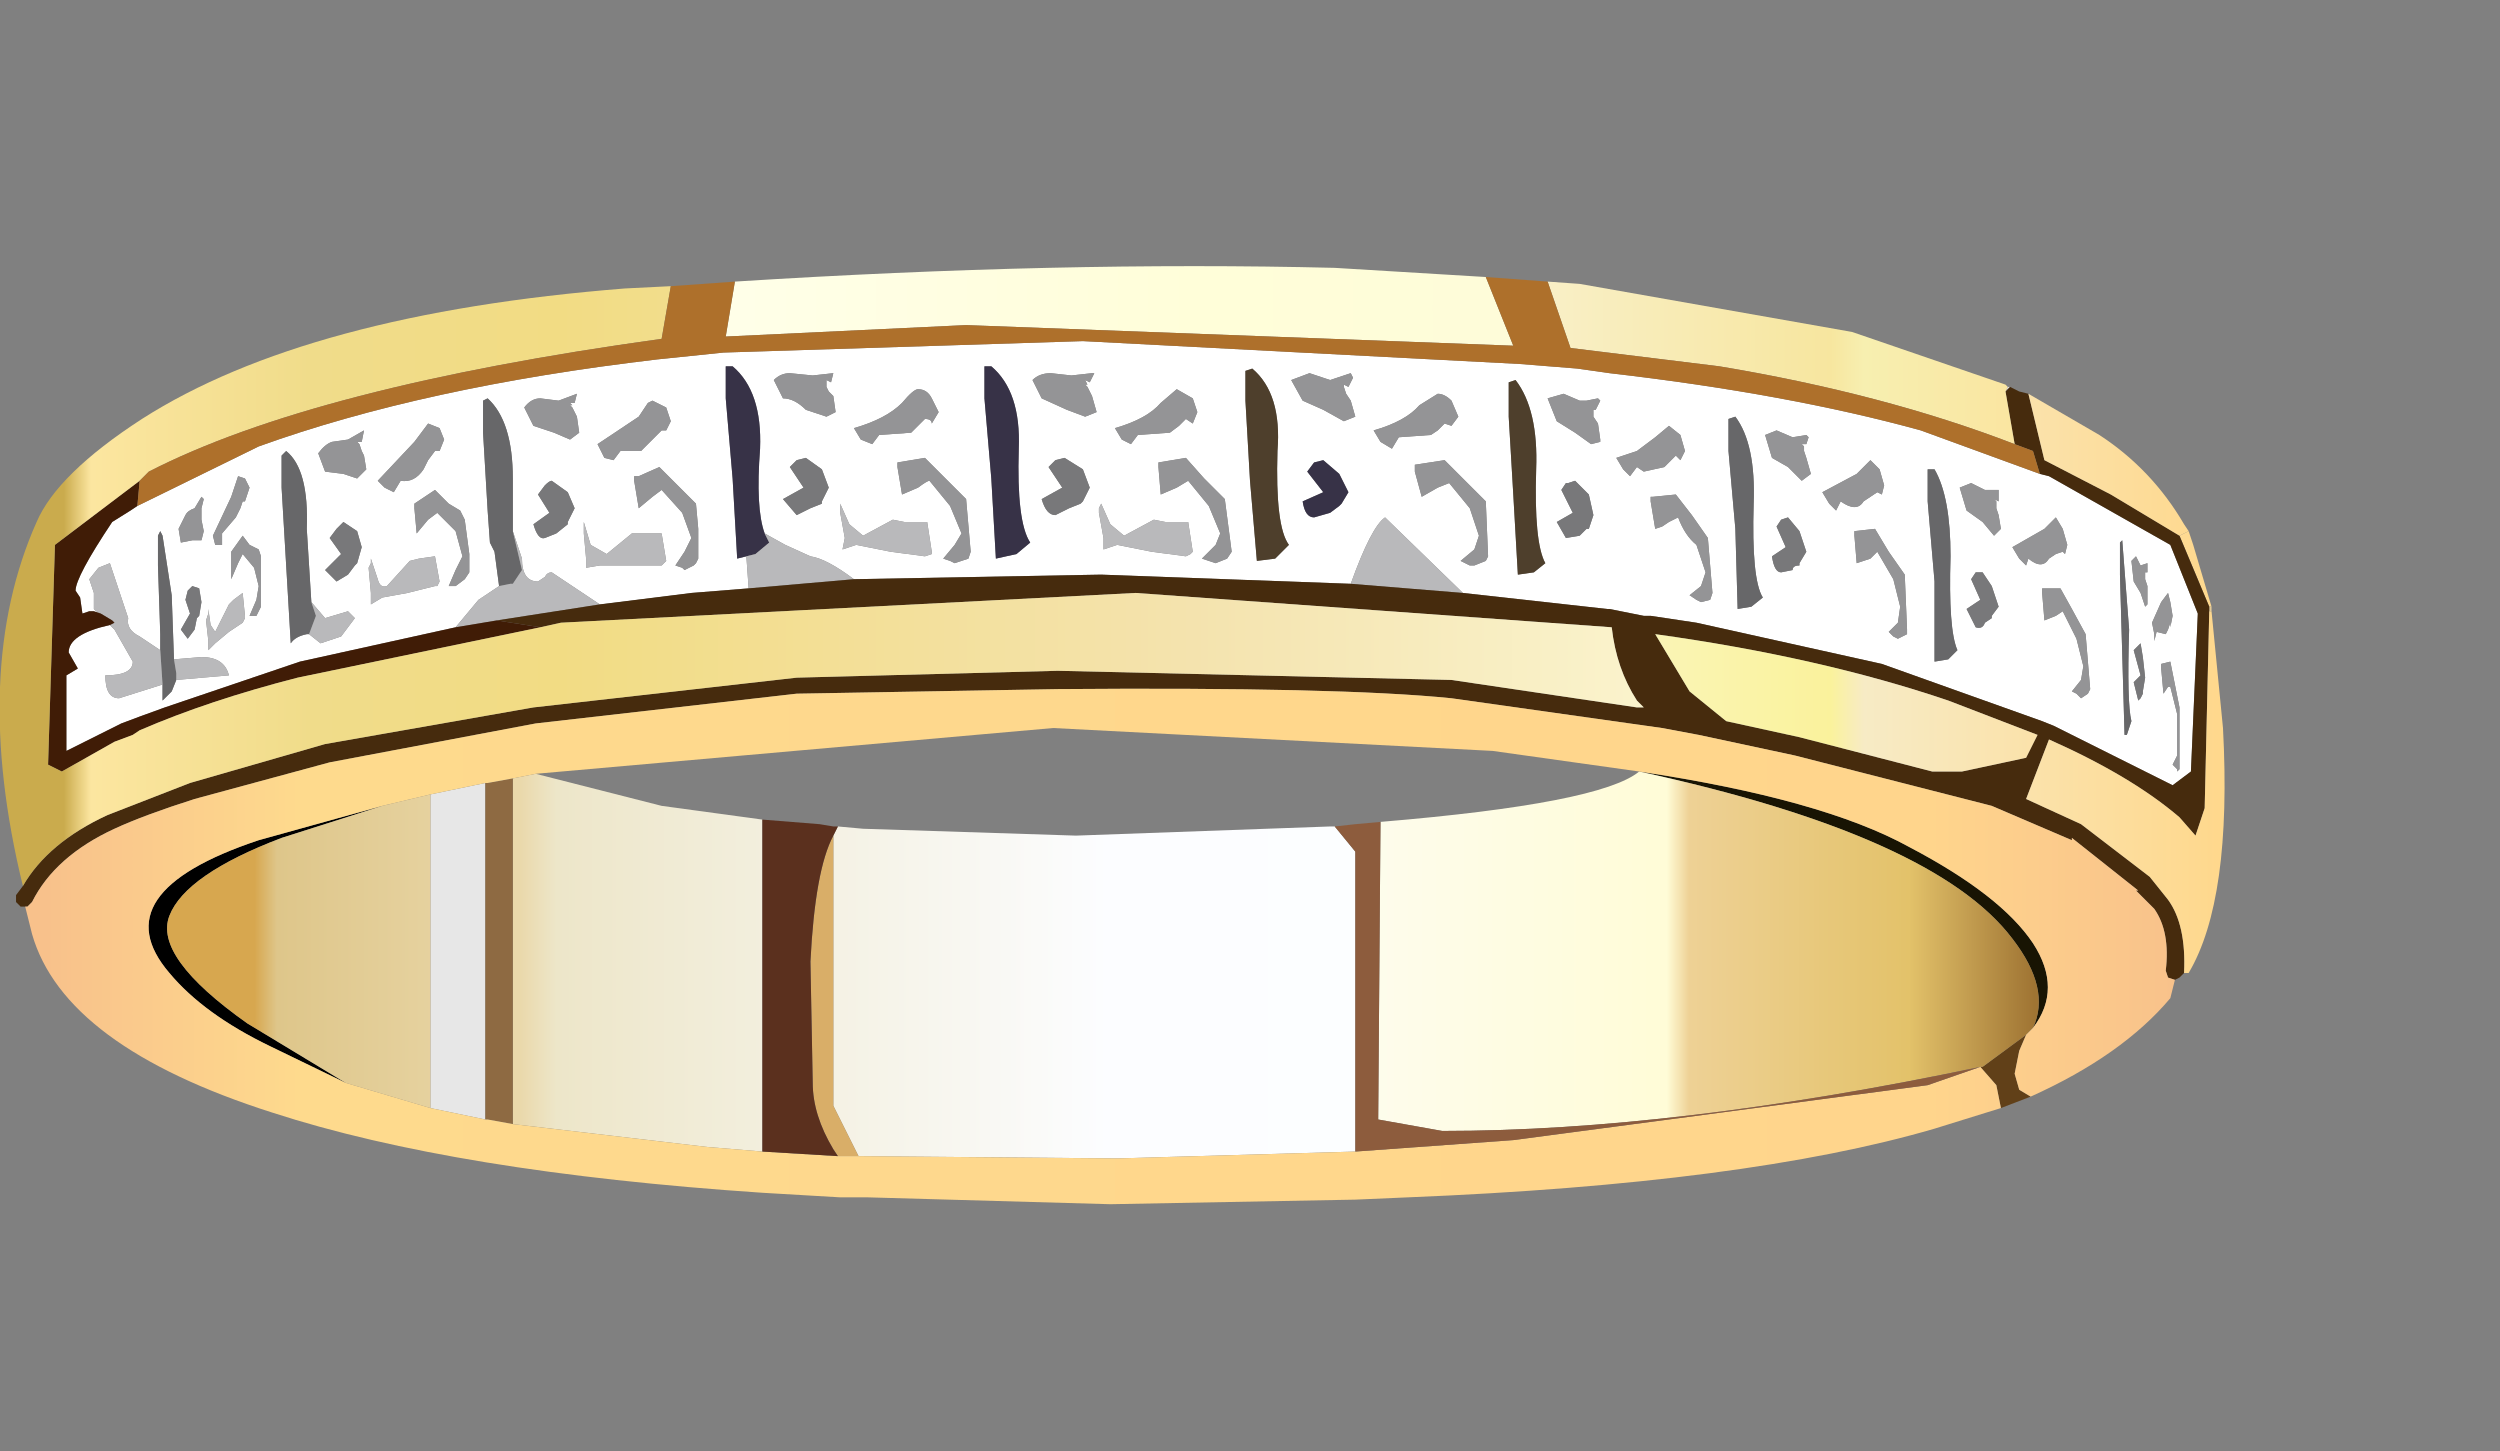 <?xml version="1.0" encoding="UTF-8" standalone="no"?>
<svg xmlns:xlink="http://www.w3.org/1999/xlink" height="31.7px" width="54.6px" xmlns="http://www.w3.org/2000/svg">
  <rect width="100%" height="100%" fill="#808080" stroke="none"/>
  <g transform="matrix(1.0, 0.0, 0.0, 1.0, 0.0, 5.8)">
    <use height="31.7" transform="matrix(1.0, 0.0, 0.0, 1.0, 0.0, -5.8)" width="54.6" xlink:href="#sprite0"/>
  </g>
  <defs>
    <g id="sprite0" transform="matrix(1.0, 0.0, 0.0, 1.0, 0.0, 5.8)">
      <use height="20.5" transform="matrix(1.0, 0.0, 0.0, 1.0, 0.0, 0.0)" width="48.6" xlink:href="#sprite1"/>
      <use height="13.25" transform="matrix(1.0, 0.0, 0.0, 1.0, 41.45, 0.9)" width="13.15" xlink:href="#sprite2"/>
    </g>
    <g id="sprite1" transform="matrix(1.0, 0.0, 0.0, 1.0, 0.0, 0.0)">
      <use height="20.5" transform="matrix(1.0, 0.0, 0.0, 1.0, 0.0, 0.0)" width="48.6" xlink:href="#shape0"/>
    </g>
    <g id="shape0" transform="matrix(1.0, 0.0, 0.0, 1.0, 0.0, 0.0)">
      <path d="M46.35 6.0 L46.3 6.05 46.3 6.75 46.35 8.5 46.4 10.25 46.45 10.25 46.55 9.95 Q46.45 9.55 46.5 7.95 L46.35 6.0 M42.25 4.45 L42.1 4.45 42.1 5.15 42.25 6.9 42.25 8.65 42.55 8.6 42.75 8.4 Q42.55 7.95 42.6 6.35 42.6 5.05 42.25 4.45 M42.8 4.85 L42.95 5.35 43.3 5.6 43.55 5.9 43.7 5.75 43.65 5.45 43.6 5.3 43.6 5.15 43.55 5.1 43.65 5.15 43.65 4.95 43.65 4.9 43.35 4.9 43.05 4.75 42.8 4.85 M40.95 5.75 L40.5 5.8 40.5 5.9 40.55 6.5 40.85 6.4 41.0 6.25 41.35 6.85 41.5 7.45 41.45 7.8 41.25 8.0 41.35 8.1 41.45 8.15 41.65 8.05 41.65 7.95 41.6 6.75 41.25 6.25 40.95 5.75 M41.05 4.45 L40.85 4.25 40.55 4.55 39.8 4.95 39.95 5.2 40.1 5.35 40.2 5.15 Q40.55 5.4 40.7 5.15 L40.85 5.05 41.0 4.95 41.1 5.0 41.15 4.8 41.05 4.45 M44.55 4.55 L44.75 4.6 47.4 6.1 48.0 7.6 47.85 11.05 47.45 11.35 44.85 10.05 44.6 9.95 41.1 8.7 37.05 7.8 36.05 7.65 35.9 7.65 35.15 7.5 35.1 7.5 31.95 7.15 30.25 5.5 Q29.95 5.7 29.5 6.95 L24.05 6.75 18.65 6.85 Q18.05 6.4 17.7 6.35 L17.15 6.1 16.7 5.85 Q16.5 5.3 16.6 4.0 16.65 2.75 16.0 2.2 L15.85 2.2 15.85 2.9 16.0 4.65 16.1 6.4 16.3 6.35 16.35 7.05 15.1 7.15 13.1 7.4 12.05 6.7 Q11.95 6.7 11.9 6.8 L11.75 6.9 Q11.4 6.9 11.4 6.4 L11.2 5.8 11.2 4.65 Q11.2 3.4 10.65 2.9 L10.55 2.95 10.55 3.65 10.65 5.35 10.7 6.05 10.8 6.25 10.9 7.0 10.45 7.3 9.95 7.9 6.55 8.65 3.6 9.65 3.05 9.85 2.65 10.0 1.45 10.6 1.45 8.95 1.7 8.8 1.5 8.45 Q1.5 8.05 2.4 7.85 L2.5 7.95 2.9 8.65 Q2.9 8.95 2.3 8.95 2.3 9.45 2.6 9.45 L3.55 9.15 3.55 9.5 3.75 9.3 3.85 9.05 5.0 8.95 Q4.9 8.55 4.4 8.55 L3.8 8.6 3.75 7.2 3.55 5.9 3.5 5.8 3.45 5.9 3.45 6.55 3.5 8.05 3.5 8.4 3.05 8.1 Q2.75 7.95 2.8 7.7 L2.4 6.5 2.15 6.6 1.95 6.85 2.05 7.15 2.05 7.5 2.1 7.55 2.2 7.6 2.05 7.55 1.95 7.55 1.8 7.6 1.75 7.25 1.65 7.1 Q1.65 6.8 2.45 5.6 L2.85 5.35 3.0 5.25 5.65 3.95 Q9.25 2.65 14.35 2.05 L15.8 1.9 23.65 1.65 33.2 2.15 34.45 2.25 35.15 2.35 Q39.05 2.8 41.95 3.6 L44.55 4.55 M45.15 6.1 L45.05 5.75 44.9 5.5 44.65 5.75 43.95 6.15 44.1 6.4 44.25 6.55 44.3 6.4 Q44.6 6.65 44.75 6.4 L44.9 6.3 45.05 6.25 45.1 6.3 45.15 6.1 M45.25 7.5 L45.0 7.05 44.6 7.05 44.6 7.15 44.65 7.75 44.9 7.65 45.05 7.55 45.35 8.15 45.5 8.75 45.45 9.05 45.25 9.3 45.35 9.35 45.45 9.45 45.6 9.35 45.65 9.25 45.55 8.05 45.25 7.5 M43.3 6.7 L43.15 6.7 43.05 6.85 43.25 7.3 42.95 7.5 43.15 7.9 Q43.3 7.95 43.35 7.8 L43.5 7.7 43.5 7.65 43.65 7.45 43.5 7.0 43.3 6.7 M47.35 7.15 L47.2 7.35 47.0 7.8 47.05 8.05 47.05 8.2 47.1 8.0 47.3 8.05 47.35 7.95 47.4 7.8 47.4 7.9 47.45 7.65 47.4 7.35 47.35 7.15 M46.85 6.85 L46.85 6.75 46.85 6.7 46.9 6.7 46.9 6.55 46.9 6.5 46.75 6.55 46.65 6.35 46.55 6.45 46.6 6.9 46.75 7.15 46.85 7.45 46.9 7.4 46.9 7.0 46.85 6.85 M46.75 8.95 L46.6 9.1 46.7 9.5 46.75 9.45 46.8 9.35 46.8 9.3 46.85 9.0 46.8 8.55 46.75 8.25 46.7 8.3 46.6 8.4 46.75 8.95 M47.4 8.65 L47.2 8.7 47.2 8.8 47.25 9.35 47.35 9.2 47.4 9.2 47.55 9.8 47.55 10.4 47.55 10.7 47.45 10.9 47.55 11.0 47.55 11.05 47.6 11.0 47.6 10.9 47.6 9.65 47.5 9.15 47.4 8.65 M37.75 3.35 L37.75 4.05 37.9 5.75 37.95 7.5 38.25 7.45 38.5 7.25 Q38.25 6.85 38.3 5.2 38.35 3.9 37.9 3.3 L37.75 3.35 M39.5 3.75 L39.45 3.7 39.15 3.75 38.8 3.6 38.55 3.7 38.7 4.2 39.05 4.4 39.35 4.7 39.55 4.55 39.45 4.2 39.4 4.05 39.4 3.95 39.35 3.9 39.45 3.9 39.5 3.75 M36.45 5.6 L36.65 5.5 Q36.8 5.9 37.05 6.1 L37.25 6.7 37.15 7.0 36.9 7.2 37.05 7.3 37.15 7.35 37.35 7.3 37.4 7.15 37.3 5.95 36.95 5.45 36.6 5.0 36.1 5.05 36.05 5.05 36.05 5.15 36.15 5.75 36.3 5.7 36.45 5.6 M36.45 3.5 L36.15 3.75 35.75 4.05 35.3 4.2 35.45 4.45 35.6 4.6 35.75 4.4 35.9 4.5 36.35 4.4 36.45 4.3 36.6 4.15 36.7 4.25 36.8 4.05 36.7 3.7 36.45 3.5 M38.9 5.55 L38.8 5.7 39.0 6.15 38.7 6.35 Q38.75 6.7 38.9 6.7 L39.15 6.65 Q39.15 6.55 39.3 6.55 L39.3 6.5 39.45 6.25 39.3 5.8 39.05 5.5 38.9 5.55 M33.1 2.5 L32.95 2.55 32.95 3.3 33.05 5.0 33.15 6.75 33.5 6.7 33.75 6.5 Q33.5 6.05 33.55 4.45 33.6 3.15 33.1 2.5 M31.55 4.25 L30.9 4.35 30.9 4.5 31.05 5.05 31.4 4.85 31.65 4.75 32.1 5.3 32.3 5.9 32.2 6.2 31.9 6.45 32.1 6.55 32.2 6.55 32.45 6.45 32.5 6.35 32.45 5.15 32.0 4.7 31.55 4.25 M31.4 2.8 L31.0 3.05 Q30.7 3.4 30.0 3.6 L30.15 3.85 30.4 4.0 30.55 3.75 31.25 3.7 31.4 3.6 31.55 3.45 31.7 3.5 31.85 3.3 31.7 2.95 Q31.55 2.8 31.4 2.8 M34.15 2.8 L33.8 2.9 34.0 3.4 34.4 3.65 34.75 3.9 34.95 3.85 34.95 3.8 34.9 3.45 34.8 3.3 34.8 3.2 34.8 3.15 34.85 3.15 34.95 2.95 34.9 2.9 34.65 2.95 34.5 2.95 34.15 2.8 M34.2 5.95 L34.5 5.9 34.65 5.75 34.7 5.75 34.8 5.45 34.7 5.0 34.4 4.7 34.25 4.75 34.2 4.75 34.1 4.9 34.35 5.4 34.0 5.6 34.2 5.95 M29.05 2.5 L28.6 2.35 28.2 2.5 28.45 2.95 28.9 3.15 29.35 3.4 29.6 3.3 29.5 2.95 29.4 2.8 29.35 2.65 29.35 2.6 29.45 2.65 29.55 2.45 29.5 2.35 29.05 2.5 M27.2 2.3 L27.2 2.95 27.3 4.7 27.45 6.45 27.85 6.4 28.15 6.1 Q27.85 5.7 27.9 4.05 28.0 2.8 27.35 2.25 L27.2 2.3 M25.35 5.0 L25.7 4.85 25.95 4.7 26.4 5.25 26.65 5.85 26.55 6.1 26.25 6.4 26.4 6.45 26.55 6.5 26.8 6.4 26.9 6.25 26.75 5.1 26.3 4.65 25.9 4.2 25.3 4.3 25.3 4.4 25.35 5.0 M25.7 2.7 L25.35 3.0 Q25.05 3.35 24.35 3.55 L24.5 3.8 24.7 3.9 24.85 3.7 25.55 3.65 25.75 3.5 25.9 3.35 26.05 3.45 26.15 3.2 26.05 2.9 25.7 2.7 M25.95 5.6 L25.45 5.6 25.2 5.55 24.55 5.9 24.25 5.65 24.05 5.2 24.0 5.3 24.0 5.4 24.1 5.95 24.1 6.2 24.4 6.1 25.15 6.25 25.9 6.35 26.0 6.3 26.05 6.25 25.95 5.6 M28.7 4.3 L28.55 4.5 28.9 4.95 28.45 5.15 Q28.5 5.5 28.7 5.5 L29.05 5.4 29.25 5.25 29.3 5.2 29.45 4.95 29.25 4.55 28.9 4.25 28.7 4.3 M23.4 2.4 L22.95 2.35 Q22.7 2.35 22.55 2.5 L22.75 2.9 23.3 3.15 23.7 3.3 23.95 3.2 23.85 2.85 23.8 2.75 23.75 2.65 23.7 2.6 23.75 2.6 23.7 2.5 23.8 2.55 23.9 2.35 23.85 2.35 23.4 2.4 M21.65 2.2 L21.5 2.2 21.5 2.9 21.65 4.65 21.75 6.4 22.2 6.3 22.5 6.05 Q22.2 5.6 22.25 4.0 22.3 2.75 21.65 2.2 M20.35 3.45 L20.5 3.2 20.35 2.9 Q20.25 2.7 20.05 2.7 19.95 2.7 19.7 3.0 19.35 3.35 18.65 3.55 L18.8 3.8 19.05 3.9 19.2 3.7 19.9 3.65 20.05 3.5 20.2 3.35 Q20.35 3.35 20.35 3.45 M20.3 4.7 L20.75 5.25 21.0 5.85 20.85 6.1 20.6 6.4 20.75 6.45 20.85 6.5 21.15 6.4 21.2 6.25 21.1 5.1 20.65 4.65 20.2 4.2 19.6 4.3 19.6 4.4 19.7 5.0 20.05 4.85 Q20.25 4.7 20.3 4.7 M23.65 4.45 L23.25 4.2 23.05 4.25 22.9 4.4 23.2 4.85 22.75 5.1 Q22.85 5.45 23.05 5.45 L23.35 5.3 23.6 5.2 23.65 5.15 23.8 4.85 23.65 4.45 M20.35 6.3 L20.35 6.25 20.25 5.6 19.75 5.6 19.5 5.55 18.85 5.9 18.55 5.65 18.35 5.2 18.35 5.4 18.45 5.95 18.4 6.2 18.7 6.1 19.45 6.25 20.2 6.35 20.35 6.3 M18.15 2.55 L18.2 2.35 17.75 2.4 17.25 2.35 Q17.05 2.35 16.9 2.5 L17.1 2.9 Q17.35 2.9 17.6 3.15 L18.05 3.3 18.25 3.2 18.2 2.85 18.1 2.75 18.05 2.65 18.05 2.6 18.05 2.5 18.15 2.55 M17.6 4.2 L17.4 4.25 17.25 4.4 17.55 4.85 17.1 5.1 17.4 5.45 17.7 5.3 17.95 5.2 17.95 5.15 18.1 4.85 17.95 4.45 17.6 4.2 M15.25 5.75 L15.2 5.2 14.8 4.8 14.4 4.4 13.95 4.6 13.85 4.6 13.85 4.7 13.9 5.0 13.95 5.3 14.25 5.05 14.45 4.9 14.9 5.4 15.1 5.95 14.95 6.25 14.75 6.55 14.9 6.6 14.95 6.65 15.15 6.55 15.2 6.5 15.25 6.4 15.25 5.75 M12.45 3.05 L12.5 3.05 12.45 3.0 12.55 3.0 12.6 2.8 12.2 2.95 11.8 2.9 Q11.6 2.9 11.45 3.1 L11.65 3.5 12.1 3.65 12.45 3.8 12.65 3.65 12.6 3.3 12.55 3.2 12.5 3.1 12.45 3.05 M14.25 2.95 L14.15 3.0 13.95 3.3 13.05 3.9 13.2 4.2 13.4 4.25 13.55 4.05 14.0 4.05 14.15 3.9 14.3 3.75 14.45 3.6 14.55 3.6 14.65 3.4 14.55 3.1 14.25 2.95 M12.55 5.3 L12.4 4.95 12.05 4.7 Q12.0 4.7 11.9 4.8 L11.75 5.0 12.0 5.4 11.65 5.65 Q11.75 6.0 11.9 5.95 L12.15 5.85 12.4 5.65 12.4 5.6 12.55 5.3 M12.75 5.7 L12.75 5.85 12.8 6.4 12.8 6.6 13.1 6.55 13.7 6.55 14.45 6.55 14.55 6.45 14.45 5.85 14.0 5.85 13.8 5.85 13.25 6.3 12.9 6.1 12.75 5.6 12.75 5.7 M10.15 6.85 L10.25 6.7 10.25 6.3 10.15 5.55 10.05 5.35 9.8 5.2 9.5 4.9 Q9.2 5.1 9.05 5.2 L9.05 5.3 9.1 5.85 9.35 5.55 9.55 5.4 9.95 5.8 10.1 6.35 9.95 6.65 9.8 7.0 9.95 7.0 10.15 6.85 M7.25 3.85 Q7.1 3.9 6.95 4.1 L7.1 4.5 7.5 4.55 7.8 4.65 8.0 4.45 7.95 4.15 7.9 4.05 7.85 3.9 7.8 3.85 7.9 3.85 7.95 3.6 7.6 3.8 7.25 3.85 M6.8 7.35 L6.7 5.75 Q6.75 4.45 6.25 4.05 L6.15 4.15 6.15 4.85 6.25 6.55 6.35 8.25 Q6.45 8.1 6.7 8.05 L6.75 8.05 7.0 8.25 7.45 8.1 7.75 7.7 7.6 7.55 7.1 7.7 6.8 7.35 M5.25 5.3 L5.3 5.15 5.35 5.15 5.45 4.85 5.35 4.65 5.2 4.6 5.05 5.05 4.65 5.9 4.7 6.1 4.85 6.1 4.85 5.85 5.15 5.5 5.25 5.3 M5.45 6.1 L5.3 5.9 5.05 6.25 5.05 6.35 5.05 6.85 5.2 6.5 5.3 6.3 5.55 6.6 5.65 7.0 5.6 7.3 5.45 7.65 5.55 7.65 5.6 7.65 5.7 7.45 5.7 7.3 5.7 7.0 5.7 6.35 5.65 6.2 5.45 6.1 M7.5 5.6 L7.35 5.75 7.2 5.95 7.45 6.3 7.1 6.65 7.35 6.9 7.6 6.75 7.75 6.55 7.8 6.5 7.9 6.15 7.8 5.8 7.5 5.6 M9.5 4.05 L9.6 4.05 9.7 3.8 9.6 3.55 9.35 3.45 9.05 3.85 8.25 4.7 8.4 4.85 8.6 4.95 8.75 4.7 Q9.05 4.75 9.25 4.45 L9.35 4.25 9.5 4.05 M4.4 5.35 L4.4 5.3 4.45 5.1 4.4 5.05 4.25 5.3 Q4.1 5.35 4.05 5.45 L3.9 5.75 3.95 6.05 4.2 6.0 4.4 6.0 4.45 5.8 4.4 5.55 4.4 5.45 4.4 5.35 M4.1 7.1 L4.05 7.3 4.15 7.6 3.95 7.95 4.1 8.15 4.25 7.95 4.3 7.7 4.35 7.65 4.4 7.35 4.35 7.05 4.2 7.0 4.1 7.1 M4.55 7.5 L4.55 7.6 4.5 7.75 4.55 8.2 4.55 8.4 4.7 8.25 5.0 8.0 5.3 7.8 5.35 7.7 5.35 7.65 5.3 7.15 5.1 7.3 5.0 7.4 4.7 8.0 4.6 7.85 4.55 7.5 M9.6 6.9 L9.5 6.35 9.15 6.4 8.95 6.45 8.45 7.0 Q8.3 7.05 8.25 6.85 L8.1 6.4 8.1 6.5 8.05 6.6 8.1 7.15 8.1 7.4 8.35 7.25 8.9 7.15 9.5 7.0 9.55 7.0 9.6 6.9" fill="#ffffff" fill-rule="evenodd" stroke="none"/>
      <path d="M46.35 6.0 L46.5 7.95 Q46.45 9.55 46.55 9.95 L46.45 10.25 46.4 10.25 46.35 8.5 46.3 6.75 46.3 6.05 46.35 6.0 M42.25 4.45 Q42.6 5.05 42.6 6.35 42.55 7.95 42.75 8.4 L42.55 8.6 42.25 8.65 42.25 6.9 42.1 5.15 42.1 4.45 42.25 4.45 M3.5 8.4 L3.5 8.05 3.45 6.55 3.45 5.9 3.5 5.8 3.55 5.9 3.75 7.2 3.8 8.6 3.85 8.9 3.85 9.05 3.75 9.3 3.55 9.5 3.55 9.15 3.5 8.4 M10.9 7.0 L10.8 6.25 10.7 6.05 10.65 5.35 10.55 3.65 10.55 2.95 10.65 2.9 Q11.2 3.4 11.2 4.65 L11.2 5.8 11.4 6.65 11.2 6.95 11.15 6.95 10.9 7.0 M37.75 3.35 L37.9 3.3 Q38.35 3.9 38.3 5.2 38.25 6.85 38.5 7.25 L38.25 7.45 37.95 7.5 37.9 5.75 37.75 4.05 37.75 3.35 M6.75 8.05 L6.7 8.05 Q6.45 8.1 6.35 8.25 L6.25 6.55 6.15 4.85 6.15 4.15 6.25 4.05 Q6.75 4.45 6.7 5.75 L6.8 7.35 6.9 7.65 6.75 8.05" fill="#676769" fill-rule="evenodd" stroke="none"/>
      <path d="M16.3 6.35 L16.1 6.4 16.0 4.65 15.85 2.9 15.85 2.2 16.0 2.2 Q16.65 2.75 16.6 4.0 16.5 5.3 16.7 5.85 L16.8 6.05 16.5 6.3 16.3 6.35 M28.7 4.3 L28.9 4.25 29.25 4.55 29.45 4.95 29.3 5.2 29.25 5.25 29.05 5.4 28.7 5.5 Q28.5 5.5 28.45 5.15 L28.9 4.95 28.55 4.5 28.7 4.3 M21.65 2.2 Q22.3 2.75 22.25 4.0 22.2 5.6 22.5 6.05 L22.2 6.3 21.75 6.4 21.65 4.65 21.5 2.9 21.5 2.2 21.65 2.2" fill="#373247" fill-rule="evenodd" stroke="none"/>
      <path d="M43.85 2.65 L43.9 2.65 43.8 2.75 43.85 2.65" fill="url(#gradient0)" fill-rule="evenodd" stroke="none"/>
      <path d="M41.05 4.45 L41.15 4.8 41.1 5.0 41.0 4.95 40.85 5.05 40.7 5.15 Q40.55 5.4 40.2 5.15 L40.1 5.35 39.95 5.2 39.8 4.95 40.55 4.55 40.85 4.25 41.05 4.45 M40.95 5.75 L41.25 6.25 41.6 6.75 41.65 7.95 41.65 8.05 41.45 8.15 41.35 8.1 41.25 8.0 41.45 7.8 41.5 7.45 41.35 6.85 41.0 6.25 40.85 6.4 40.55 6.5 40.5 5.9 40.5 5.8 40.95 5.75 M42.8 4.85 L43.05 4.75 43.35 4.9 43.65 4.9 43.65 4.95 43.65 5.15 43.55 5.1 43.6 5.15 43.6 5.3 43.65 5.45 43.7 5.75 43.55 5.9 43.3 5.6 42.95 5.35 42.8 4.85 M45.15 6.1 L45.1 6.3 45.05 6.25 44.9 6.3 44.75 6.4 Q44.6 6.65 44.3 6.4 L44.25 6.55 44.1 6.4 43.95 6.15 44.65 5.75 44.9 5.5 45.05 5.75 45.15 6.1 M45.25 7.5 L45.55 8.05 45.65 9.25 45.6 9.35 45.45 9.45 45.35 9.35 45.25 9.3 45.45 9.05 45.5 8.75 45.35 8.15 45.05 7.55 44.9 7.65 44.65 7.75 44.6 7.15 44.6 7.05 45.0 7.05 45.25 7.5 M46.85 6.85 L46.9 7.0 46.9 7.4 46.85 7.45 46.75 7.15 46.6 6.9 46.55 6.45 46.65 6.35 46.75 6.55 46.9 6.5 46.9 6.55 46.9 6.7 46.85 6.7 46.85 6.75 46.85 6.85 M47.35 7.15 L47.4 7.35 47.45 7.65 47.4 7.9 47.4 7.8 47.35 7.95 47.3 8.05 47.1 8.0 47.05 8.2 47.05 8.05 47.0 7.8 47.2 7.35 47.35 7.15 M47.4 8.65 L47.5 9.15 47.6 9.65 47.6 10.9 47.6 11.0 47.55 11.05 47.55 11.0 47.45 10.9 47.55 10.7 47.55 10.4 47.55 9.8 47.4 9.2 47.35 9.2 47.25 9.35 47.2 8.8 47.2 8.7 47.4 8.65 M36.45 3.5 L36.7 3.7 36.8 4.05 36.7 4.25 36.6 4.15 36.45 4.3 36.35 4.4 35.9 4.5 35.75 4.4 35.6 4.6 35.45 4.45 35.3 4.2 35.75 4.05 36.15 3.75 36.45 3.5 M36.45 5.6 L36.3 5.7 36.15 5.75 36.05 5.15 36.05 5.05 36.1 5.05 36.6 5.0 36.95 5.45 37.3 5.95 37.4 7.15 37.35 7.3 37.15 7.35 37.05 7.3 36.9 7.2 37.15 7.0 37.25 6.7 37.05 6.1 Q36.8 5.9 36.65 5.5 L36.45 5.6 M39.5 3.75 L39.45 3.9 39.35 3.9 39.4 3.95 39.4 4.05 39.45 4.2 39.55 4.55 39.35 4.7 39.05 4.4 38.7 4.2 38.55 3.7 38.8 3.6 39.15 3.75 39.45 3.7 39.5 3.75 M34.15 2.8 L34.5 2.95 34.65 2.95 34.9 2.9 34.95 2.95 34.85 3.15 34.8 3.15 34.8 3.2 34.8 3.3 34.9 3.45 34.95 3.8 34.95 3.85 34.75 3.9 34.4 3.65 34.0 3.4 33.8 2.9 34.15 2.8 M31.4 2.8 Q31.55 2.8 31.7 2.95 L31.85 3.3 31.7 3.5 31.55 3.45 31.4 3.6 31.25 3.7 30.55 3.75 30.4 4.0 30.15 3.85 30.0 3.6 Q30.7 3.4 31.0 3.05 L31.4 2.8 M31.55 4.25 L32.0 4.7 32.45 5.15 32.5 6.35 32.45 6.45 32.2 6.55 32.1 6.55 31.9 6.45 32.2 6.2 32.3 5.9 32.1 5.3 31.65 4.75 31.4 4.85 31.05 5.05 30.9 4.5 30.9 4.35 31.55 4.25 M29.05 2.5 L29.5 2.35 29.55 2.45 29.45 2.65 29.35 2.6 29.35 2.65 29.4 2.8 29.5 2.95 29.6 3.3 29.35 3.4 28.9 3.15 28.45 2.95 28.2 2.5 28.6 2.35 29.05 2.5 M25.7 2.7 L26.05 2.9 26.15 3.2 26.05 3.45 25.9 3.35 25.75 3.5 25.55 3.65 24.85 3.7 24.7 3.9 24.5 3.8 24.35 3.55 Q25.05 3.35 25.35 3.0 L25.7 2.7 M25.35 5.0 L25.3 4.4 25.3 4.3 25.9 4.2 26.3 4.65 26.75 5.1 26.9 6.25 26.8 6.4 26.55 6.5 26.4 6.45 26.25 6.4 26.55 6.1 26.65 5.85 26.4 5.25 25.95 4.7 25.7 4.85 25.35 5.0 M23.4 2.4 L23.85 2.35 23.9 2.35 23.8 2.55 23.7 2.5 23.75 2.6 23.7 2.6 23.75 2.65 23.8 2.75 23.85 2.85 23.95 3.2 23.7 3.3 23.3 3.15 22.75 2.9 22.55 2.5 Q22.7 2.35 22.95 2.35 L23.4 2.4 M20.3 4.7 Q20.25 4.7 20.05 4.85 L19.7 5.0 19.6 4.4 19.6 4.3 20.2 4.2 20.65 4.65 21.1 5.1 21.2 6.25 21.15 6.4 20.85 6.5 20.75 6.45 20.6 6.4 20.85 6.1 21.0 5.85 20.75 5.25 20.3 4.7 M20.35 3.45 Q20.35 3.35 20.2 3.35 L20.05 3.5 19.9 3.65 19.2 3.7 19.05 3.9 18.8 3.8 18.65 3.55 Q19.35 3.35 19.7 3.0 19.95 2.7 20.05 2.7 20.25 2.7 20.35 2.9 L20.5 3.2 20.35 3.45 M18.15 2.55 L18.05 2.5 18.05 2.6 18.05 2.65 18.1 2.75 18.2 2.85 18.25 3.2 18.05 3.3 17.6 3.15 Q17.35 2.9 17.1 2.9 L16.9 2.5 Q17.05 2.35 17.25 2.35 L17.75 2.4 18.2 2.35 18.15 2.55 M15.25 5.75 L15.25 6.4 15.2 6.5 15.15 6.55 14.95 6.65 14.9 6.6 14.75 6.55 14.95 6.25 15.1 5.95 14.9 5.4 14.45 4.9 14.25 5.05 13.95 5.3 13.9 5.0 13.85 4.7 13.85 4.6 13.95 4.6 14.4 4.4 14.8 4.8 15.2 5.2 15.25 5.75 M14.25 2.95 L14.55 3.1 14.65 3.4 14.55 3.6 14.45 3.6 14.3 3.75 14.15 3.9 14.0 4.05 13.55 4.05 13.4 4.25 13.2 4.2 13.05 3.9 13.95 3.3 14.15 3.0 14.25 2.95 M12.45 3.05 L12.5 3.1 12.55 3.2 12.6 3.3 12.65 3.65 12.45 3.8 12.1 3.65 11.65 3.5 11.45 3.1 Q11.6 2.9 11.8 2.9 L12.2 2.95 12.6 2.8 12.55 3.0 12.45 3.0 12.5 3.05 12.45 3.05 M10.15 6.85 L9.95 7.0 9.8 7.0 9.95 6.65 10.1 6.35 9.95 5.8 9.55 5.4 9.35 5.55 9.1 5.85 9.05 5.3 9.05 5.2 Q9.2 5.1 9.5 4.9 L9.8 5.2 10.05 5.35 10.15 5.55 10.25 6.3 10.25 6.7 10.15 6.85 M7.25 3.85 L7.6 3.8 7.95 3.6 7.9 3.85 7.8 3.85 7.85 3.9 7.9 4.05 7.95 4.15 8.0 4.45 7.8 4.65 7.5 4.55 7.1 4.5 6.95 4.1 Q7.1 3.9 7.25 3.85 M5.45 6.1 L5.65 6.2 5.7 6.35 5.7 7.0 5.7 7.3 5.7 7.45 5.6 7.65 5.55 7.65 5.45 7.65 5.6 7.3 5.65 7.0 5.55 6.6 5.3 6.3 5.2 6.5 5.05 6.85 5.05 6.35 5.05 6.25 5.3 5.9 5.45 6.1 M5.25 5.3 L5.15 5.5 4.85 5.85 4.85 6.1 4.7 6.1 4.65 5.9 5.05 5.05 5.2 4.6 5.35 4.65 5.45 4.85 5.35 5.15 5.3 5.15 5.25 5.3 M9.5 4.05 L9.35 4.25 9.25 4.45 Q9.05 4.75 8.75 4.7 L8.6 4.95 8.4 4.85 8.25 4.7 9.05 3.85 9.35 3.45 9.6 3.55 9.7 3.8 9.6 4.05 9.5 4.05 M4.4 5.35 L4.4 5.45 4.4 5.55 4.45 5.8 4.4 6.0 4.2 6.0 3.95 6.05 3.9 5.75 4.05 5.45 Q4.1 5.35 4.25 5.3 L4.4 5.05 4.45 5.1 4.4 5.3 4.4 5.35" fill="#949496" fill-rule="evenodd" stroke="none"/>
      <path d="M43.3 6.7 L43.5 7.0 43.65 7.45 43.5 7.65 43.5 7.7 43.35 7.8 Q43.3 7.95 43.15 7.9 L42.95 7.5 43.25 7.3 43.05 6.85 43.15 6.7 43.3 6.7 M46.75 8.95 L46.6 8.4 46.7 8.3 46.75 8.25 46.8 8.55 46.85 9.0 46.8 9.3 46.8 9.35 46.75 9.45 46.7 9.5 46.6 9.1 46.75 8.95 M38.9 5.55 L39.05 5.5 39.3 5.8 39.45 6.25 39.3 6.5 39.3 6.55 Q39.15 6.55 39.15 6.65 L38.9 6.7 Q38.75 6.7 38.7 6.35 L39.0 6.15 38.8 5.7 38.9 5.55 M34.2 5.95 L34.0 5.6 34.35 5.4 34.1 4.9 34.2 4.75 34.25 4.75 34.4 4.7 34.7 5.0 34.8 5.45 34.7 5.75 34.65 5.75 34.5 5.9 34.2 5.95 M23.65 4.45 L23.8 4.85 23.65 5.15 23.6 5.2 23.35 5.3 23.05 5.45 Q22.85 5.45 22.75 5.1 L23.2 4.85 22.9 4.4 23.05 4.25 23.25 4.2 23.65 4.45 M17.6 4.2 L17.95 4.45 18.1 4.85 17.95 5.15 17.95 5.2 17.7 5.3 17.4 5.45 17.1 5.1 17.55 4.85 17.25 4.4 17.4 4.25 17.6 4.2 M12.55 5.3 L12.4 5.6 12.4 5.65 12.15 5.85 11.9 5.95 Q11.75 6.0 11.65 5.65 L12.0 5.4 11.75 5.0 11.9 4.8 Q12.0 4.7 12.05 4.7 L12.4 4.95 12.55 5.3 M7.5 5.6 L7.8 5.8 7.9 6.15 7.8 6.5 7.75 6.55 7.6 6.75 7.35 6.9 7.1 6.65 7.45 6.3 7.2 5.95 7.35 5.75 7.5 5.6 M4.1 7.1 L4.2 7.0 4.35 7.05 4.4 7.35 4.35 7.65 4.3 7.7 4.25 7.95 4.1 8.15 3.95 7.95 4.15 7.6 4.05 7.3 4.1 7.1" fill="#78787a" fill-rule="evenodd" stroke="none"/>
      <path d="M7.55 17.85 L5.9 17.05 Q4.45 16.35 3.7 15.45 2.2 13.7 5.65 12.55 L8.35 11.8 6.15 12.5 Q4.05 13.3 3.7 14.2 3.35 15.1 5.4 16.55 L7.55 17.85" fill="#000000" fill-rule="evenodd" stroke="none"/>
      <path d="M2.2 7.6 L2.1 7.55 2.05 7.5 2.05 7.15 1.95 6.85 2.15 6.6 2.4 6.5 2.8 7.7 Q2.75 7.95 3.05 8.1 L3.5 8.4 3.55 9.15 2.6 9.45 Q2.3 9.45 2.3 8.95 2.9 8.95 2.9 8.65 L2.5 7.95 2.4 7.85 2.5 7.8 2.45 7.75 2.2 7.6 M3.8 8.6 L4.4 8.55 Q4.9 8.55 5.0 8.95 L3.85 9.05 3.85 8.9 3.8 8.6 M9.95 7.9 L10.45 7.3 10.9 7.0 11.15 6.95 11.2 6.95 11.4 6.65 11.2 5.8 11.4 6.4 Q11.4 6.9 11.75 6.9 L11.9 6.8 Q11.95 6.7 12.05 6.7 L13.1 7.4 10.85 7.75 9.95 7.9 M16.35 7.05 L16.3 6.35 16.5 6.3 16.8 6.05 16.7 5.85 17.15 6.1 17.7 6.35 Q18.05 6.4 18.65 6.85 L16.35 7.05 M29.5 6.95 Q29.95 5.7 30.25 5.5 L31.95 7.15 29.5 6.95 M25.95 5.6 L26.05 6.25 26.0 6.3 25.9 6.35 25.15 6.25 24.4 6.1 24.1 6.2 24.1 5.95 24.0 5.4 24.0 5.3 24.05 5.2 24.25 5.65 24.55 5.9 25.2 5.55 25.45 5.6 25.95 5.6 M20.35 6.3 L20.2 6.35 19.45 6.25 18.7 6.1 18.4 6.2 18.45 5.95 18.35 5.4 18.35 5.2 18.55 5.65 18.85 5.9 19.5 5.55 19.75 5.6 20.25 5.6 20.35 6.25 20.35 6.3 M12.75 5.7 L12.75 5.6 12.9 6.1 13.25 6.3 13.8 5.85 14.0 5.85 14.45 5.85 14.55 6.45 14.45 6.55 13.7 6.55 13.1 6.55 12.8 6.6 12.8 6.4 12.75 5.85 12.75 5.7 M6.8 7.35 L7.1 7.7 7.6 7.55 7.75 7.7 7.45 8.1 7.0 8.25 6.75 8.05 6.9 7.65 6.8 7.35 M4.55 7.5 L4.6 7.85 4.7 8.0 5.0 7.4 5.1 7.3 5.3 7.15 5.35 7.65 5.35 7.7 5.3 7.8 5.0 8.0 4.7 8.25 4.55 8.4 4.55 8.2 4.5 7.75 4.55 7.6 4.55 7.5 M9.6 6.9 L9.55 7.0 9.5 7.0 8.9 7.15 8.35 7.25 8.1 7.4 8.1 7.15 8.05 6.6 8.1 6.5 8.1 6.4 8.25 6.85 Q8.3 7.05 8.45 7.0 L8.95 6.45 9.15 6.4 9.5 6.35 9.6 6.9" fill="#b9b9bb" fill-rule="evenodd" stroke="none"/>
      <path d="M10.6 18.65 L9.4 18.4 9.4 11.55 10.6 11.3 10.6 18.65" fill="#e7e7e7" fill-rule="evenodd" stroke="none"/>
      <path d="M47.8 5.8 L47.9 6.1 48.3 7.45 48.25 7.45 47.6 5.9 47.8 5.8" fill="url(#gradient1)" fill-rule="evenodd" stroke="none"/>
      <path d="M29.6 19.35 L24.4 19.5 18.8 19.45 18.75 19.45 18.2 18.35 18.2 12.45 18.3 12.25 18.85 12.3 23.5 12.45 29.05 12.25 29.15 12.25 29.6 12.8 29.6 19.35 M16.65 19.35 L15.45 19.25 11.2 18.75 11.2 11.2 11.7 11.1 14.45 11.8 16.65 12.1 16.65 19.35" fill="url(#gradient2)" fill-rule="evenodd" stroke="none"/>
      <path d="M48.25 7.45 L48.3 7.45 48.3 7.55 48.25 7.55 48.25 7.45" fill="url(#gradient3)" fill-rule="evenodd" stroke="none"/>
      <path d="M33.1 2.5 Q33.6 3.15 33.55 4.45 33.5 6.05 33.75 6.5 L33.5 6.7 33.15 6.75 33.05 5.0 32.95 3.3 32.95 2.55 33.1 2.5 M27.2 2.3 L27.35 2.25 Q28.0 2.8 27.9 4.05 27.85 5.7 28.15 6.1 L27.85 6.4 27.45 6.45 27.3 4.7 27.2 2.95 27.2 2.3" fill="#4e3f2c" fill-rule="evenodd" stroke="none"/>
      <path d="M44.35 18.15 L43.7 18.4 43.6 17.9 43.25 17.5 43.3 17.5 44.25 16.8 44.1 17.15 44.0 17.65 44.1 18.0 44.35 18.15" fill="#614018" fill-rule="evenodd" stroke="none"/>
      <path d="M11.2 18.75 L10.65 18.65 10.6 18.65 10.6 11.3 10.65 11.3 11.2 11.2 11.2 18.75" fill="#8e6a42" fill-rule="evenodd" stroke="none"/>
      <path d="M18.75 19.45 L18.35 19.45 18.3 19.45 18.2 19.3 Q17.75 18.55 17.75 17.85 L17.7 15.2 Q17.8 13.2 18.2 12.45 L18.2 18.35 18.75 19.45" fill="#d9ae68" fill-rule="evenodd" stroke="none"/>
      <path d="M47.6 5.9 L48.25 7.45 48.25 7.55 48.15 11.85 47.95 12.45 47.6 12.05 Q46.55 11.15 44.75 10.35 L44.25 11.65 45.45 12.2 46.95 13.35 47.35 13.85 Q47.75 14.4 47.7 15.45 L47.6 15.55 47.5 15.6 47.35 15.55 47.3 15.4 Q47.4 14.55 47.05 14.05 L46.65 13.65 46.7 13.65 45.25 12.5 45.25 12.55 43.85 11.95 43.5 11.8 39.2 10.7 37.1 10.25 36.3 10.1 31.7 9.45 Q29.25 9.2 23.1 9.25 L17.4 9.35 11.7 10.0 7.2 10.85 4.25 11.65 Q3.15 12.0 2.5 12.3 1.2 12.9 0.7 13.9 L0.6 14.0 0.55 14.0 0.45 14.0 0.35 13.9 0.35 13.75 0.5 13.55 Q1.05 12.6 2.35 12.0 L4.15 11.3 7.1 10.45 11.65 9.65 17.4 9.0 23.1 8.85 31.7 9.05 35.75 9.65 35.9 9.65 35.8 9.55 35.75 9.5 Q35.3 8.8 35.2 7.9 L24.8 7.15 12.25 7.8 11.8 7.9 10.85 7.75 13.1 7.4 15.1 7.15 16.35 7.05 18.65 6.85 24.05 6.75 29.5 6.95 31.95 7.15 35.1 7.5 35.15 7.5 35.9 7.65 36.05 7.65 37.05 7.8 41.1 8.7 44.6 9.95 44.85 10.05 47.45 11.35 47.85 11.05 48.0 7.6 47.4 6.1 44.75 4.6 44.55 4.55 44.4 4.05 44.0 3.9 43.8 2.75 43.9 2.65 44.1 2.75 44.3 2.8 44.65 4.25 46.1 5.0 47.6 5.9 M42.85 11.05 L44.25 10.75 44.5 10.25 42.55 9.5 Q39.75 8.55 36.15 8.05 L36.9 9.3 37.7 9.95 39.3 10.3 42.2 11.05 42.85 11.05" fill="#462b0d" fill-rule="evenodd" stroke="none"/>
      <path d="M3.0 5.25 L2.85 5.35 2.45 5.6 Q1.65 6.8 1.65 7.1 L1.75 7.25 1.8 7.6 1.95 7.55 2.05 7.55 2.2 7.6 2.45 7.75 2.5 7.8 2.4 7.85 Q1.5 8.05 1.5 8.45 L1.7 8.8 1.45 8.95 1.45 10.6 2.65 10.0 3.05 9.85 3.6 9.65 6.55 8.65 9.95 7.9 10.85 7.75 11.8 7.9 6.5 9.0 Q4.55 9.5 3.05 10.15 L2.9 10.25 2.5 10.4 1.35 11.05 1.05 10.9 1.2 6.1 3.05 4.7 3.0 5.25" fill="#401c06" fill-rule="evenodd" stroke="none"/>
      <path d="M9.4 18.4 L7.55 17.85 5.4 16.55 Q3.35 15.1 3.7 14.2 4.05 13.3 6.15 12.5 L8.35 11.8 9.4 11.55 9.4 18.4" fill="url(#gradient4)" fill-rule="evenodd" stroke="none"/>
      <path d="M47.8 5.8 L47.6 5.9 46.1 5.0 44.65 4.25 44.3 2.8 45.85 3.7 Q47.0 4.45 47.7 5.65 L47.8 5.8 M48.3 7.55 L48.55 10.1 Q48.75 13.85 47.8 15.45 L47.7 15.45 Q47.75 14.4 47.35 13.85 L46.95 13.35 45.45 12.2 44.25 11.65 44.75 10.35 Q46.55 11.15 47.6 12.05 L47.95 12.45 48.15 11.85 48.25 7.55 48.3 7.55 M42.85 11.05 L42.2 11.05 39.3 10.3 37.7 9.95 36.9 9.3 36.15 8.05 Q39.75 8.55 42.55 9.5 L44.5 10.25 44.25 10.75 42.85 11.05" fill="url(#gradient5)" fill-rule="evenodd" stroke="none"/>
      <path d="M33.8 0.35 L34.5 0.4 40.45 1.45 43.8 2.6 43.85 2.65 43.8 2.75 44.0 3.9 Q41.15 2.8 37.55 2.2 L34.3 1.8 33.8 0.35" fill="url(#gradient6)" fill-rule="evenodd" stroke="none"/>
      <path d="M16.05 0.35 Q23.15 -0.1 29.15 0.05 L32.45 0.25 33.05 1.75 21.1 1.3 15.85 1.55 16.05 0.35" fill="url(#gradient7)" fill-rule="evenodd" stroke="none"/>
      <path d="M44.4 16.65 Q44.8 15.8 43.95 14.7 42.25 12.45 35.8 11.05 39.8 11.65 41.7 12.7 43.7 13.75 44.4 14.8 45.05 15.8 44.4 16.65" fill="#181403" fill-rule="evenodd" stroke="none"/>
      <path d="M44.4 16.65 L44.35 16.7 44.25 16.8 43.3 17.5 43.25 17.5 Q36.6 18.9 31.5 18.9 L30.1 18.65 30.15 12.15 Q34.95 11.75 35.8 11.05 42.25 12.45 43.95 14.7 44.8 15.8 44.4 16.65" fill="url(#gradient8)" fill-rule="evenodd" stroke="none"/>
      <path d="M0.5 13.55 Q-0.65 8.85 0.8 5.6 1.25 4.55 3.1 3.35 6.7 1.05 13.65 0.5 L14.65 0.45 14.45 1.6 Q6.85 2.65 3.25 4.5 L3.05 4.7 1.2 6.1 1.05 10.9 1.35 11.05 2.5 10.4 2.9 10.25 3.05 10.15 Q4.55 9.5 6.5 9.0 L11.8 7.9 12.25 7.8 24.8 7.15 35.2 7.9 Q35.3 8.8 35.75 9.5 L35.8 9.55 35.9 9.65 35.75 9.65 31.7 9.05 23.1 8.85 17.4 9.0 11.65 9.65 7.1 10.45 4.15 11.3 2.35 12.0 Q1.05 12.6 0.5 13.55" fill="url(#gradient9)" fill-rule="evenodd" stroke="none"/>
      <path d="M47.5 15.6 L47.4 16.0 Q46.35 17.25 44.35 18.15 L44.1 18.0 44.0 17.65 44.1 17.15 44.25 16.8 44.35 16.7 44.4 16.65 Q45.05 15.8 44.4 14.8 43.7 13.75 41.7 12.7 39.8 11.65 35.8 11.05 L32.6 10.6 23.0 10.1 11.7 11.1 11.2 11.2 10.65 11.3 10.6 11.3 9.4 11.55 8.35 11.8 5.65 12.55 Q2.2 13.7 3.7 15.45 4.45 16.35 5.9 17.05 L7.55 17.85 9.4 18.4 10.6 18.65 10.65 18.65 11.2 18.75 15.45 19.25 16.65 19.35 18.3 19.45 18.35 19.45 18.75 19.45 18.8 19.45 24.4 19.5 29.6 19.35 33.05 19.1 42.1 17.9 43.25 17.5 43.6 17.9 43.7 18.4 42.25 18.85 Q38.15 20.05 30.75 20.35 L29.6 20.4 24.25 20.5 18.95 20.35 18.35 20.35 16.65 20.25 Q9.95 19.8 5.95 18.5 1.4 17.05 0.7 14.6 L0.55 14.0 0.6 14.0 0.7 13.9 Q1.2 12.9 2.5 12.3 3.15 12.0 4.25 11.65 L7.2 10.85 11.7 10.0 17.4 9.35 23.1 9.25 Q29.25 9.2 31.7 9.45 L36.3 10.1 37.1 10.25 39.2 10.7 43.5 11.8 43.85 11.95 45.25 12.55 45.25 12.5 46.7 13.65 46.65 13.65 47.05 14.05 Q47.4 14.55 47.3 15.4 L47.35 15.55 47.5 15.6" fill="url(#gradient10)" fill-rule="evenodd" stroke="none"/>
      <path d="M30.15 12.15 L30.1 18.65 31.5 18.9 Q36.6 18.9 43.25 17.5 L42.1 17.9 33.05 19.1 29.6 19.35 29.6 12.8 29.15 12.25 29.6 12.2 30.15 12.15" fill="#8d5c3d" fill-rule="evenodd" stroke="none"/>
      <path d="M18.3 19.45 L16.65 19.35 16.65 12.1 17.9 12.2 18.2 12.25 18.3 12.25 18.2 12.45 Q17.8 13.2 17.7 15.2 L17.75 17.85 Q17.75 18.55 18.2 19.3 L18.3 19.45" fill="#5b301e" fill-rule="evenodd" stroke="none"/>
      <path d="M14.65 0.45 L16.05 0.35 15.85 1.55 21.1 1.3 33.05 1.75 32.45 0.25 33.8 0.35 34.3 1.8 37.55 2.2 Q41.15 2.8 44.0 3.9 L44.4 4.05 44.55 4.55 41.95 3.6 Q39.05 2.8 35.15 2.35 L34.45 2.25 33.2 2.15 23.65 1.65 15.8 1.9 14.35 2.05 Q9.25 2.65 5.65 3.95 L3.0 5.25 3.05 4.7 3.25 4.5 Q6.85 2.65 14.45 1.6 L14.65 0.45" fill="#ae702b" fill-rule="evenodd" stroke="none"/>
    </g>
    <linearGradient gradientTransform="matrix(0.03, 0.0, 0.0, 0.009, 24.25, 7.75)" gradientUnits="userSpaceOnUse" id="gradient0" spreadMethod="pad" x1="-819.2" x2="819.2">
      <stop offset="0.016" stop-color="#cacaca"/>
      <stop offset="0.133" stop-color="#d8d8d8"/>
      <stop offset="0.188" stop-color="#f7f7f7"/>
      <stop offset="0.537" stop-color="#f9f9f9"/>
      <stop offset="0.82" stop-color="#ebebeb"/>
      <stop offset="0.835" stop-color="#e2e2e2"/>
      <stop offset="1.0" stop-color="#d4d4d4"/>
    </linearGradient>
    <linearGradient gradientTransform="matrix(0.03, 0.0, 0.0, 0.009, 24.25, 7.75)" gradientUnits="userSpaceOnUse" id="gradient1" spreadMethod="pad" x1="-819.2" x2="819.2">
      <stop offset="0.035" stop-color="#dcc18c"/>
      <stop offset="0.047" stop-color="#f1e4c2"/>
      <stop offset="0.133" stop-color="#f0e5c5"/>
      <stop offset="0.255" stop-color="#ffffee"/>
      <stop offset="0.537" stop-color="#fbfbf7"/>
      <stop offset="0.82" stop-color="#fdfad9"/>
      <stop offset="0.835" stop-color="#f7ebc5"/>
      <stop offset="1.0" stop-color="#ffd78a"/>
    </linearGradient>
    <linearGradient gradientTransform="matrix(0.025, 0.0, 0.0, 0.005, 23.95, 15.25)" gradientUnits="userSpaceOnUse" id="gradient2" spreadMethod="pad" x1="-819.2" x2="819.2">
      <stop offset="0.016" stop-color="#c19c65"/>
      <stop offset="0.051" stop-color="#dec68a"/>
      <stop offset="0.192" stop-color="#ead8aa"/>
      <stop offset="0.212" stop-color="#ede6c9"/>
      <stop offset="0.506" stop-color="#fcfdff"/>
      <stop offset="0.847" stop-color="#fcffff"/>
      <stop offset="0.871" stop-color="#ebe3bf"/>
      <stop offset="0.961" stop-color="#ddbe7b"/>
      <stop offset="1.0" stop-color="#927740"/>
    </linearGradient>
    <linearGradient gradientTransform="matrix(0.03, 0.0, 0.0, 0.009, 24.25, 7.75)" gradientUnits="userSpaceOnUse" id="gradient3" spreadMethod="pad" x1="-819.2" x2="819.2">
      <stop offset="0.016" stop-color="#cacaca"/>
      <stop offset="0.133" stop-color="#d8d8d8"/>
      <stop offset="0.188" stop-color="#f7f7f7"/>
      <stop offset="0.537" stop-color="#f9f9f9"/>
      <stop offset="0.82" stop-color="#ebebeb"/>
      <stop offset="0.835" stop-color="#edecd8"/>
      <stop offset="1.0" stop-color="#e2c792"/>
    </linearGradient>
    <linearGradient gradientTransform="matrix(0.025, 0.0, 0.0, 0.005, 23.95, 15.25)" gradientUnits="userSpaceOnUse" id="gradient4" spreadMethod="pad" x1="-819.2" x2="819.2">
      <stop offset="0.051" stop-color="#d7a74f"/>
      <stop offset="0.063" stop-color="#dec68a"/>
      <stop offset="0.192" stop-color="#ead8aa"/>
      <stop offset="0.212" stop-color="#ede6c9"/>
      <stop offset="0.506" stop-color="#fcfdff"/>
      <stop offset="0.847" stop-color="#fcffff"/>
      <stop offset="0.871" stop-color="#ebe3bf"/>
      <stop offset="0.961" stop-color="#ddbe7b"/>
      <stop offset="1.0" stop-color="#927740"/>
    </linearGradient>
    <linearGradient gradientTransform="matrix(0.03, 0.0, 0.0, 0.009, 24.25, 7.75)" gradientUnits="userSpaceOnUse" id="gradient5" spreadMethod="pad" x1="-819.2" x2="819.2">
      <stop offset="0.035" stop-color="#dcc18c"/>
      <stop offset="0.047" stop-color="#f1e4c2"/>
      <stop offset="0.133" stop-color="#f0e5c5"/>
      <stop offset="0.255" stop-color="#ffffee"/>
      <stop offset="0.537" stop-color="#fbfbf7"/>
      <stop offset="0.82" stop-color="#faf29c"/>
      <stop offset="0.835" stop-color="#f7ebc5"/>
      <stop offset="1.0" stop-color="#ffd78a"/>
    </linearGradient>
    <linearGradient gradientTransform="matrix(0.03, 0.0, 0.0, 0.009, 24.25, 7.75)" gradientUnits="userSpaceOnUse" id="gradient6" spreadMethod="pad" x1="-819.2" x2="819.2">
      <stop offset="0.035" stop-color="#dcc18c"/>
      <stop offset="0.047" stop-color="#f1e4c2"/>
      <stop offset="0.133" stop-color="#f0e5c5"/>
      <stop offset="0.255" stop-color="#ffffee"/>
      <stop offset="0.537" stop-color="#fbfbf7"/>
      <stop offset="0.82" stop-color="#f7e69f"/>
      <stop offset="0.835" stop-color="#f7efb0"/>
      <stop offset="1.0" stop-color="#ffd78a"/>
    </linearGradient>
    <linearGradient gradientTransform="matrix(0.03, 0.0, 0.0, 0.009, 24.25, 7.75)" gradientUnits="userSpaceOnUse" id="gradient7" spreadMethod="pad" x1="-819.2" x2="819.2">
      <stop offset="0.035" stop-color="#dcc18c"/>
      <stop offset="0.047" stop-color="#f1e4c2"/>
      <stop offset="0.133" stop-color="#f0e5c5"/>
      <stop offset="0.255" stop-color="#ffffee"/>
      <stop offset="0.537" stop-color="#fffed9"/>
      <stop offset="0.82" stop-color="#fdfad9"/>
      <stop offset="0.835" stop-color="#f7ebc5"/>
      <stop offset="1.0" stop-color="#ffd78a"/>
    </linearGradient>
    <linearGradient gradientTransform="matrix(0.025, 0.0, 0.0, 0.005, 23.95, 15.25)" gradientUnits="userSpaceOnUse" id="gradient8" spreadMethod="pad" x1="-819.2" x2="819.2">
      <stop offset="0.016" stop-color="#c19c65"/>
      <stop offset="0.051" stop-color="#dec68a"/>
      <stop offset="0.192" stop-color="#ead8aa"/>
      <stop offset="0.212" stop-color="#ede6c9"/>
      <stop offset="0.506" stop-color="#fcfdff"/>
      <stop offset="0.804" stop-color="#fffcd7"/>
      <stop offset="0.816" stop-color="#eed195"/>
      <stop offset="0.933" stop-color="#e3c26a"/>
      <stop offset="1.0" stop-color="#9f7433"/>
    </linearGradient>
    <linearGradient gradientTransform="matrix(0.03, 0.0, 0.0, 0.009, 24.25, 7.75)" gradientUnits="userSpaceOnUse" id="gradient9" spreadMethod="pad" x1="-819.2" x2="819.2">
      <stop offset="0.035" stop-color="#caab4d"/>
      <stop offset="0.047" stop-color="#fce6a0"/>
      <stop offset="0.145" stop-color="#f0dc8a"/>
      <stop offset="0.255" stop-color="#f2dc84"/>
      <stop offset="0.537" stop-color="#f4e3ae"/>
      <stop offset="0.82" stop-color="#fdfad9"/>
      <stop offset="0.835" stop-color="#f7ebc5"/>
      <stop offset="1.0" stop-color="#ffd78a"/>
    </linearGradient>
    <linearGradient gradientTransform="matrix(0.029, 0.0, 0.0, 0.007, 24.0, 14.85)" gradientUnits="userSpaceOnUse" id="gradient10" spreadMethod="pad" x1="-819.2" x2="819.2">
      <stop offset="0.016" stop-color="#f8c18b"/>
      <stop offset="0.133" stop-color="#feda8d"/>
      <stop offset="0.882" stop-color="#ffd58c"/>
      <stop offset="1.0" stop-color="#f8c18b"/>
    </linearGradient>
    <g id="sprite2" transform="matrix(1.0, 0.0, 0.0, 1.0, -3.7, -3.8)">
      <use height="21.15" transform="matrix(0.245, 0.0, 0.0, 0.245, 7.133, 7.965)" width="21.8" xlink:href="#shape1"/>
    </g>
    <g id="shape1" transform="matrix(1.0, 0.0, 0.0, 1.0, 11.5, 10.55)">
      <path d="M10.3 -1.15 L0.2 0.45 0.15 10.6 -1.8 -0.05 -11.5 -0.7 -1.4 -2.1 -0.65 -10.55 0.5 -1.55 10.3 -1.15" fill="#ffffff" fill-opacity="0.0" fill-rule="evenodd" stroke="none"/>
    </g>
  </defs>
</svg>
